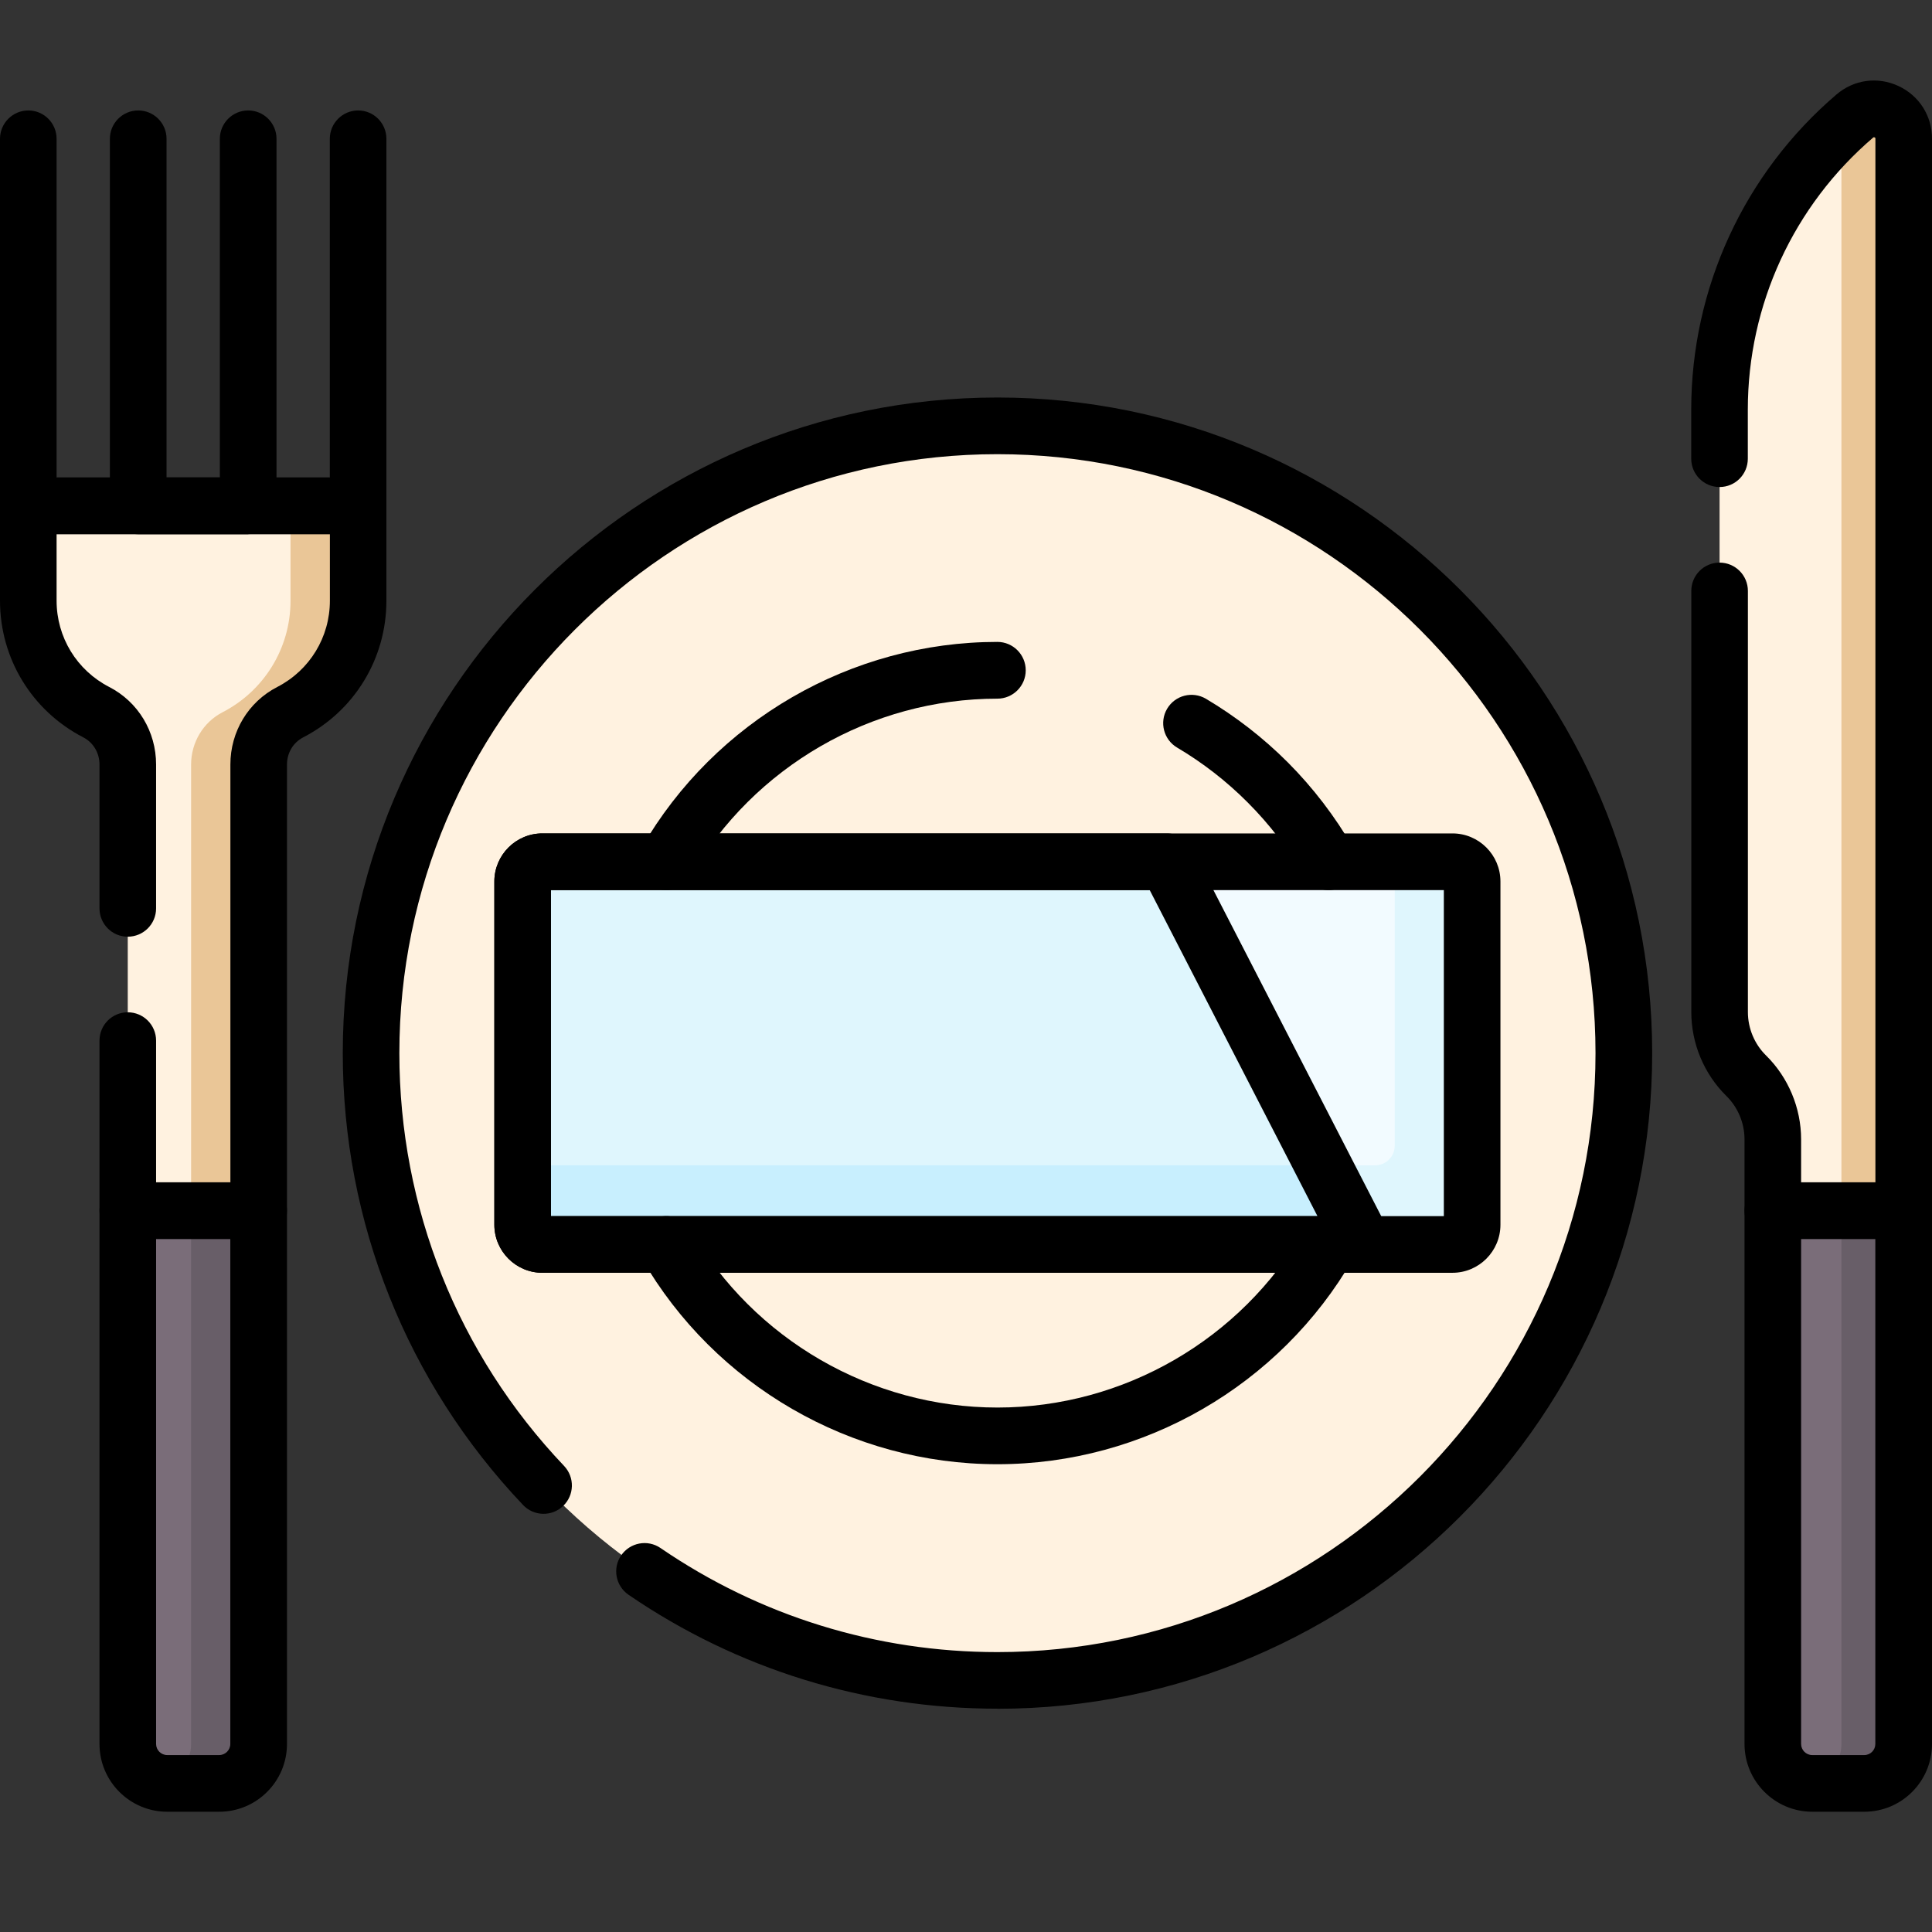 <svg width="24" height="24" viewBox="0 0 24 24" fill="none" xmlns="http://www.w3.org/2000/svg">
<rect x="0" y="0" width="24" height="24" fill="#333333" stroke="none"/>
<g clip-path="url(#clip0_87_5531)">
<path d="M12.39 20.874C16.688 20.874 20.172 17.386 20.172 13.082C20.172 8.779 16.688 5.29 12.39 5.29C8.093 5.29 4.609 8.779 4.609 13.082C4.609 17.386 8.093 20.874 12.39 20.874Z" fill="#FFF2E0"/>
<path d="M12.391 5.29C12.07 5.29 11.755 5.31 11.446 5.347C15.297 5.814 18.282 9.099 18.282 13.082C18.282 17.066 15.297 20.35 11.446 20.817C11.755 20.855 12.071 20.874 12.391 20.874C16.688 20.874 20.172 17.386 20.172 13.082C20.172 8.779 16.688 5.29 12.391 5.29Z" fill="#FFF2E0"/>
<path d="M1.195 8.847C1.438 8.972 1.587 9.225 1.587 9.497V15.086H3.213V9.497C3.213 9.225 3.363 8.972 3.605 8.847C4.106 8.588 4.449 8.066 4.449 7.462V6.284H0.352V7.462C0.352 8.066 0.694 8.589 1.195 8.847Z" fill="#FFF2E0"/>
<path d="M3.609 6.284V7.462C3.609 8.066 3.267 8.589 2.766 8.847C2.523 8.972 2.374 9.225 2.374 9.497V15.086H3.213V9.497C3.213 9.225 3.363 8.972 3.605 8.847C4.106 8.588 4.449 8.066 4.449 7.462V6.284H3.609Z" fill="#EAC697"/>
<path d="M2.724 22.154H2.077C1.806 22.154 1.587 21.935 1.587 21.664V15.04H3.213V21.664C3.213 21.935 2.994 22.154 2.724 22.154Z" fill="#7A6D79"/>
<path d="M21.692 13.363C21.903 13.571 22.022 13.856 22.022 14.153V15.086H23.648V1.722C23.648 1.407 23.28 1.238 23.041 1.442C21.976 2.352 21.361 3.686 21.361 5.089V12.573C21.361 12.87 21.48 13.155 21.692 13.363Z" fill="#FFF2E0"/>
<path d="M23.041 1.441C22.979 1.495 22.917 1.551 22.857 1.607C22.868 1.643 22.875 1.681 22.875 1.722V15.087H23.648V1.722C23.648 1.407 23.28 1.238 23.041 1.442V1.441Z" fill="#EAC697"/>
<path d="M23.159 22.154H22.512C22.242 22.154 22.023 21.935 22.023 21.664V15.04H23.649V21.664C23.649 21.935 23.43 22.154 23.16 22.154H23.159Z" fill="#7A6D79"/>
<path d="M22.875 15.039V21.664C22.875 21.913 22.689 22.118 22.449 22.15C22.47 22.153 22.491 22.154 22.512 22.154H23.159C23.43 22.154 23.648 21.935 23.648 21.664V15.04H22.875V15.039Z" fill="#685E68"/>
<path d="M18.043 15.459H6.737C6.602 15.459 6.493 15.349 6.493 15.214V10.95C6.493 10.815 6.602 10.705 6.737 10.705H18.043C18.178 10.705 18.288 10.815 18.288 10.95V15.214C18.288 15.349 18.178 15.459 18.043 15.459Z" fill="#F2FBFF"/>
<path d="M18.043 10.705H17.326V14.231C17.326 14.367 17.217 14.476 17.082 14.476H6.493V15.214C6.493 15.349 6.602 15.459 6.737 15.459H18.043C18.178 15.459 18.288 15.349 18.288 15.214V10.95C18.288 10.815 18.178 10.705 18.043 10.705Z" fill="#DFF6FD"/>
<path d="M6.737 10.705C6.602 10.705 6.493 10.815 6.493 10.95V15.214C6.493 15.349 6.602 15.459 6.737 15.459H16.944L14.496 10.705H6.737Z" fill="#DFF6FD"/>
<path d="M6.493 14.476V15.214C6.493 15.349 6.602 15.459 6.737 15.459H16.944L16.438 14.476H6.493H6.493Z" fill="#C8EFFE"/>
<path d="M2.374 15.039V21.664C2.374 21.901 2.205 22.099 1.98 22.145C2.011 22.151 2.044 22.154 2.077 22.154H2.724C2.994 22.154 3.213 21.935 3.213 21.664V15.039H2.374Z" fill="#685E68"/>
<path d="M12.39 21.226C10.746 21.226 9.161 20.737 7.808 19.811C7.648 19.701 7.606 19.483 7.716 19.322C7.826 19.162 8.044 19.12 8.205 19.23C9.441 20.076 10.888 20.523 12.39 20.523C16.487 20.523 19.82 17.185 19.82 13.083C19.82 8.98 16.487 5.642 12.39 5.642C8.294 5.642 4.961 8.98 4.961 13.083C4.961 15 5.687 16.822 7.007 18.21C7.141 18.351 7.136 18.574 6.995 18.708C6.855 18.842 6.632 18.837 6.498 18.696C5.054 17.175 4.258 15.182 4.258 13.083C4.258 8.592 7.906 4.938 12.391 4.938C16.875 4.938 20.524 8.592 20.524 13.083C20.524 17.573 16.875 21.227 12.391 21.227L12.39 21.226Z" fill="black"/>
<path d="M8.276 11.057C8.217 11.057 8.156 11.042 8.1 11.01C7.932 10.912 7.875 10.697 7.972 10.528C8.882 8.953 10.575 7.974 12.39 7.974C12.584 7.974 12.742 8.132 12.742 8.327C12.742 8.521 12.584 8.679 12.39 8.679C10.825 8.679 9.365 9.523 8.58 10.881C8.515 10.994 8.397 11.057 8.276 11.057H8.276Z" fill="black"/>
<path d="M12.39 18.189C10.575 18.189 8.882 17.211 7.973 15.635C7.875 15.467 7.933 15.252 8.101 15.154C8.269 15.057 8.484 15.114 8.581 15.283C9.366 16.641 10.826 17.485 12.391 17.485C13.956 17.485 15.416 16.641 16.201 15.283C16.298 15.114 16.513 15.057 16.681 15.154C16.849 15.251 16.906 15.467 16.809 15.635C15.9 17.211 14.207 18.189 12.391 18.189H12.39Z" fill="black"/>
<path d="M16.504 11.057C16.382 11.057 16.264 10.994 16.199 10.881C16.006 10.547 15.771 10.24 15.5 9.969C15.236 9.704 14.941 9.475 14.623 9.287C14.455 9.188 14.4 8.972 14.498 8.805C14.597 8.637 14.812 8.582 14.98 8.68C15.349 8.899 15.691 9.164 15.997 9.47C16.312 9.786 16.584 10.142 16.808 10.529C16.904 10.697 16.847 10.912 16.679 11.01C16.624 11.042 16.563 11.057 16.503 11.057L16.504 11.057Z" fill="black"/>
<path d="M3.213 15.391H1.587C1.393 15.391 1.236 15.233 1.236 15.039V12.927C1.236 12.732 1.393 12.575 1.587 12.575C1.781 12.575 1.939 12.732 1.939 12.927V14.687H2.862V9.497C2.862 9.088 3.085 8.719 3.444 8.534C3.848 8.326 4.098 7.915 4.098 7.462V6.635H0.703V7.462C0.703 7.915 0.953 8.326 1.357 8.534C1.716 8.719 1.939 9.088 1.939 9.497V11.284C1.939 11.479 1.781 11.636 1.587 11.636C1.393 11.636 1.236 11.479 1.236 11.284V9.497C1.236 9.353 1.159 9.224 1.035 9.16C0.397 8.831 0 8.181 0 7.462V6.284C0 6.089 0.158 5.932 0.352 5.932H4.449C4.643 5.932 4.8 6.089 4.8 6.284V7.462C4.8 8.181 4.404 8.831 3.766 9.16C3.642 9.224 3.565 9.353 3.565 9.497V15.04C3.565 15.234 3.407 15.392 3.213 15.392V15.391Z" fill="black"/>
<path d="M4.449 6.636H0.352C0.158 6.636 0 6.478 0 6.284V1.724C0 1.53 0.158 1.372 0.352 1.372C0.546 1.372 0.703 1.53 0.703 1.724V5.931H4.097V1.724C4.097 1.53 4.255 1.372 4.449 1.372C4.643 1.372 4.8 1.53 4.8 1.724V6.283C4.8 6.478 4.643 6.635 4.449 6.635V6.636Z" fill="black"/>
<path d="M3.083 6.636H1.717C1.523 6.636 1.365 6.478 1.365 6.284V1.724C1.365 1.53 1.523 1.372 1.717 1.372C1.911 1.372 2.069 1.53 2.069 1.724V5.931H2.731V1.724C2.731 1.53 2.889 1.372 3.083 1.372C3.277 1.372 3.435 1.53 3.435 1.724V6.283C3.435 6.478 3.277 6.635 3.083 6.635V6.636Z" fill="black"/>
<path d="M23.648 15.391H22.022C21.828 15.391 21.671 15.233 21.671 15.039V14.153C21.671 13.951 21.589 13.755 21.445 13.614C21.168 13.341 21.01 12.962 21.01 12.573V7.341C21.01 7.146 21.167 6.989 21.361 6.989C21.555 6.989 21.713 7.146 21.713 7.341V12.573C21.713 12.774 21.795 12.971 21.939 13.112C22.215 13.384 22.374 13.764 22.374 14.153V14.687H23.297V1.722C23.297 1.715 23.297 1.711 23.287 1.707C23.277 1.703 23.274 1.705 23.269 1.709C22.28 2.555 21.712 3.786 21.712 5.089V5.698C21.712 5.893 21.555 6.05 21.361 6.05C21.167 6.05 21.009 5.893 21.009 5.698V5.089C21.009 3.58 21.667 2.153 22.813 1.174C23.029 0.989 23.324 0.948 23.582 1.068C23.84 1.187 24 1.438 24 1.722V15.04C24 15.234 23.843 15.392 23.648 15.392V15.391Z" fill="black"/>
<path d="M23.159 22.506H22.512C22.049 22.506 21.671 22.129 21.671 21.664V15.04C21.671 14.845 21.829 14.688 22.023 14.688H23.649C23.843 14.688 24 14.845 24 15.04V21.664C24 22.129 23.623 22.506 23.16 22.506H23.159ZM22.374 15.391V21.664C22.374 21.74 22.436 21.802 22.512 21.802H23.159C23.235 21.802 23.296 21.74 23.296 21.664V15.391H22.373H22.374Z" fill="black"/>
<path d="M18.043 15.811H6.737C6.409 15.811 6.141 15.543 6.141 15.214V10.95C6.141 10.621 6.409 10.353 6.737 10.353H18.043C18.372 10.353 18.639 10.621 18.639 10.95V15.214C18.639 15.543 18.372 15.811 18.043 15.811ZM6.844 15.107H17.936V11.057H6.844V15.107Z" fill="black"/>
<path d="M16.944 15.811H6.737C6.409 15.811 6.141 15.543 6.141 15.214V10.95C6.141 10.621 6.409 10.353 6.737 10.353H14.496C14.628 10.353 14.748 10.427 14.809 10.543L17.256 15.298C17.312 15.407 17.308 15.538 17.244 15.642C17.18 15.747 17.066 15.811 16.944 15.811H16.944ZM6.844 15.107H16.366L14.282 11.057H6.844V15.107Z" fill="black"/>
<path d="M2.724 22.506H2.077C1.613 22.506 1.236 22.129 1.236 21.664V15.04C1.236 14.845 1.394 14.688 1.588 14.688H3.214C3.408 14.688 3.565 14.845 3.565 15.04V21.664C3.565 22.129 3.188 22.506 2.724 22.506H2.724ZM1.939 15.391V21.664C1.939 21.74 2.001 21.802 2.077 21.802H2.723C2.799 21.802 2.861 21.74 2.861 21.664V15.391H1.938H1.939Z" fill="black"/>
</g>
<defs>
<clipPath id="clip0_87_5531">
<rect width="24" height="21.506" fill="white" transform="translate(0 1)"/>
</clipPath>
</defs>
</svg>

